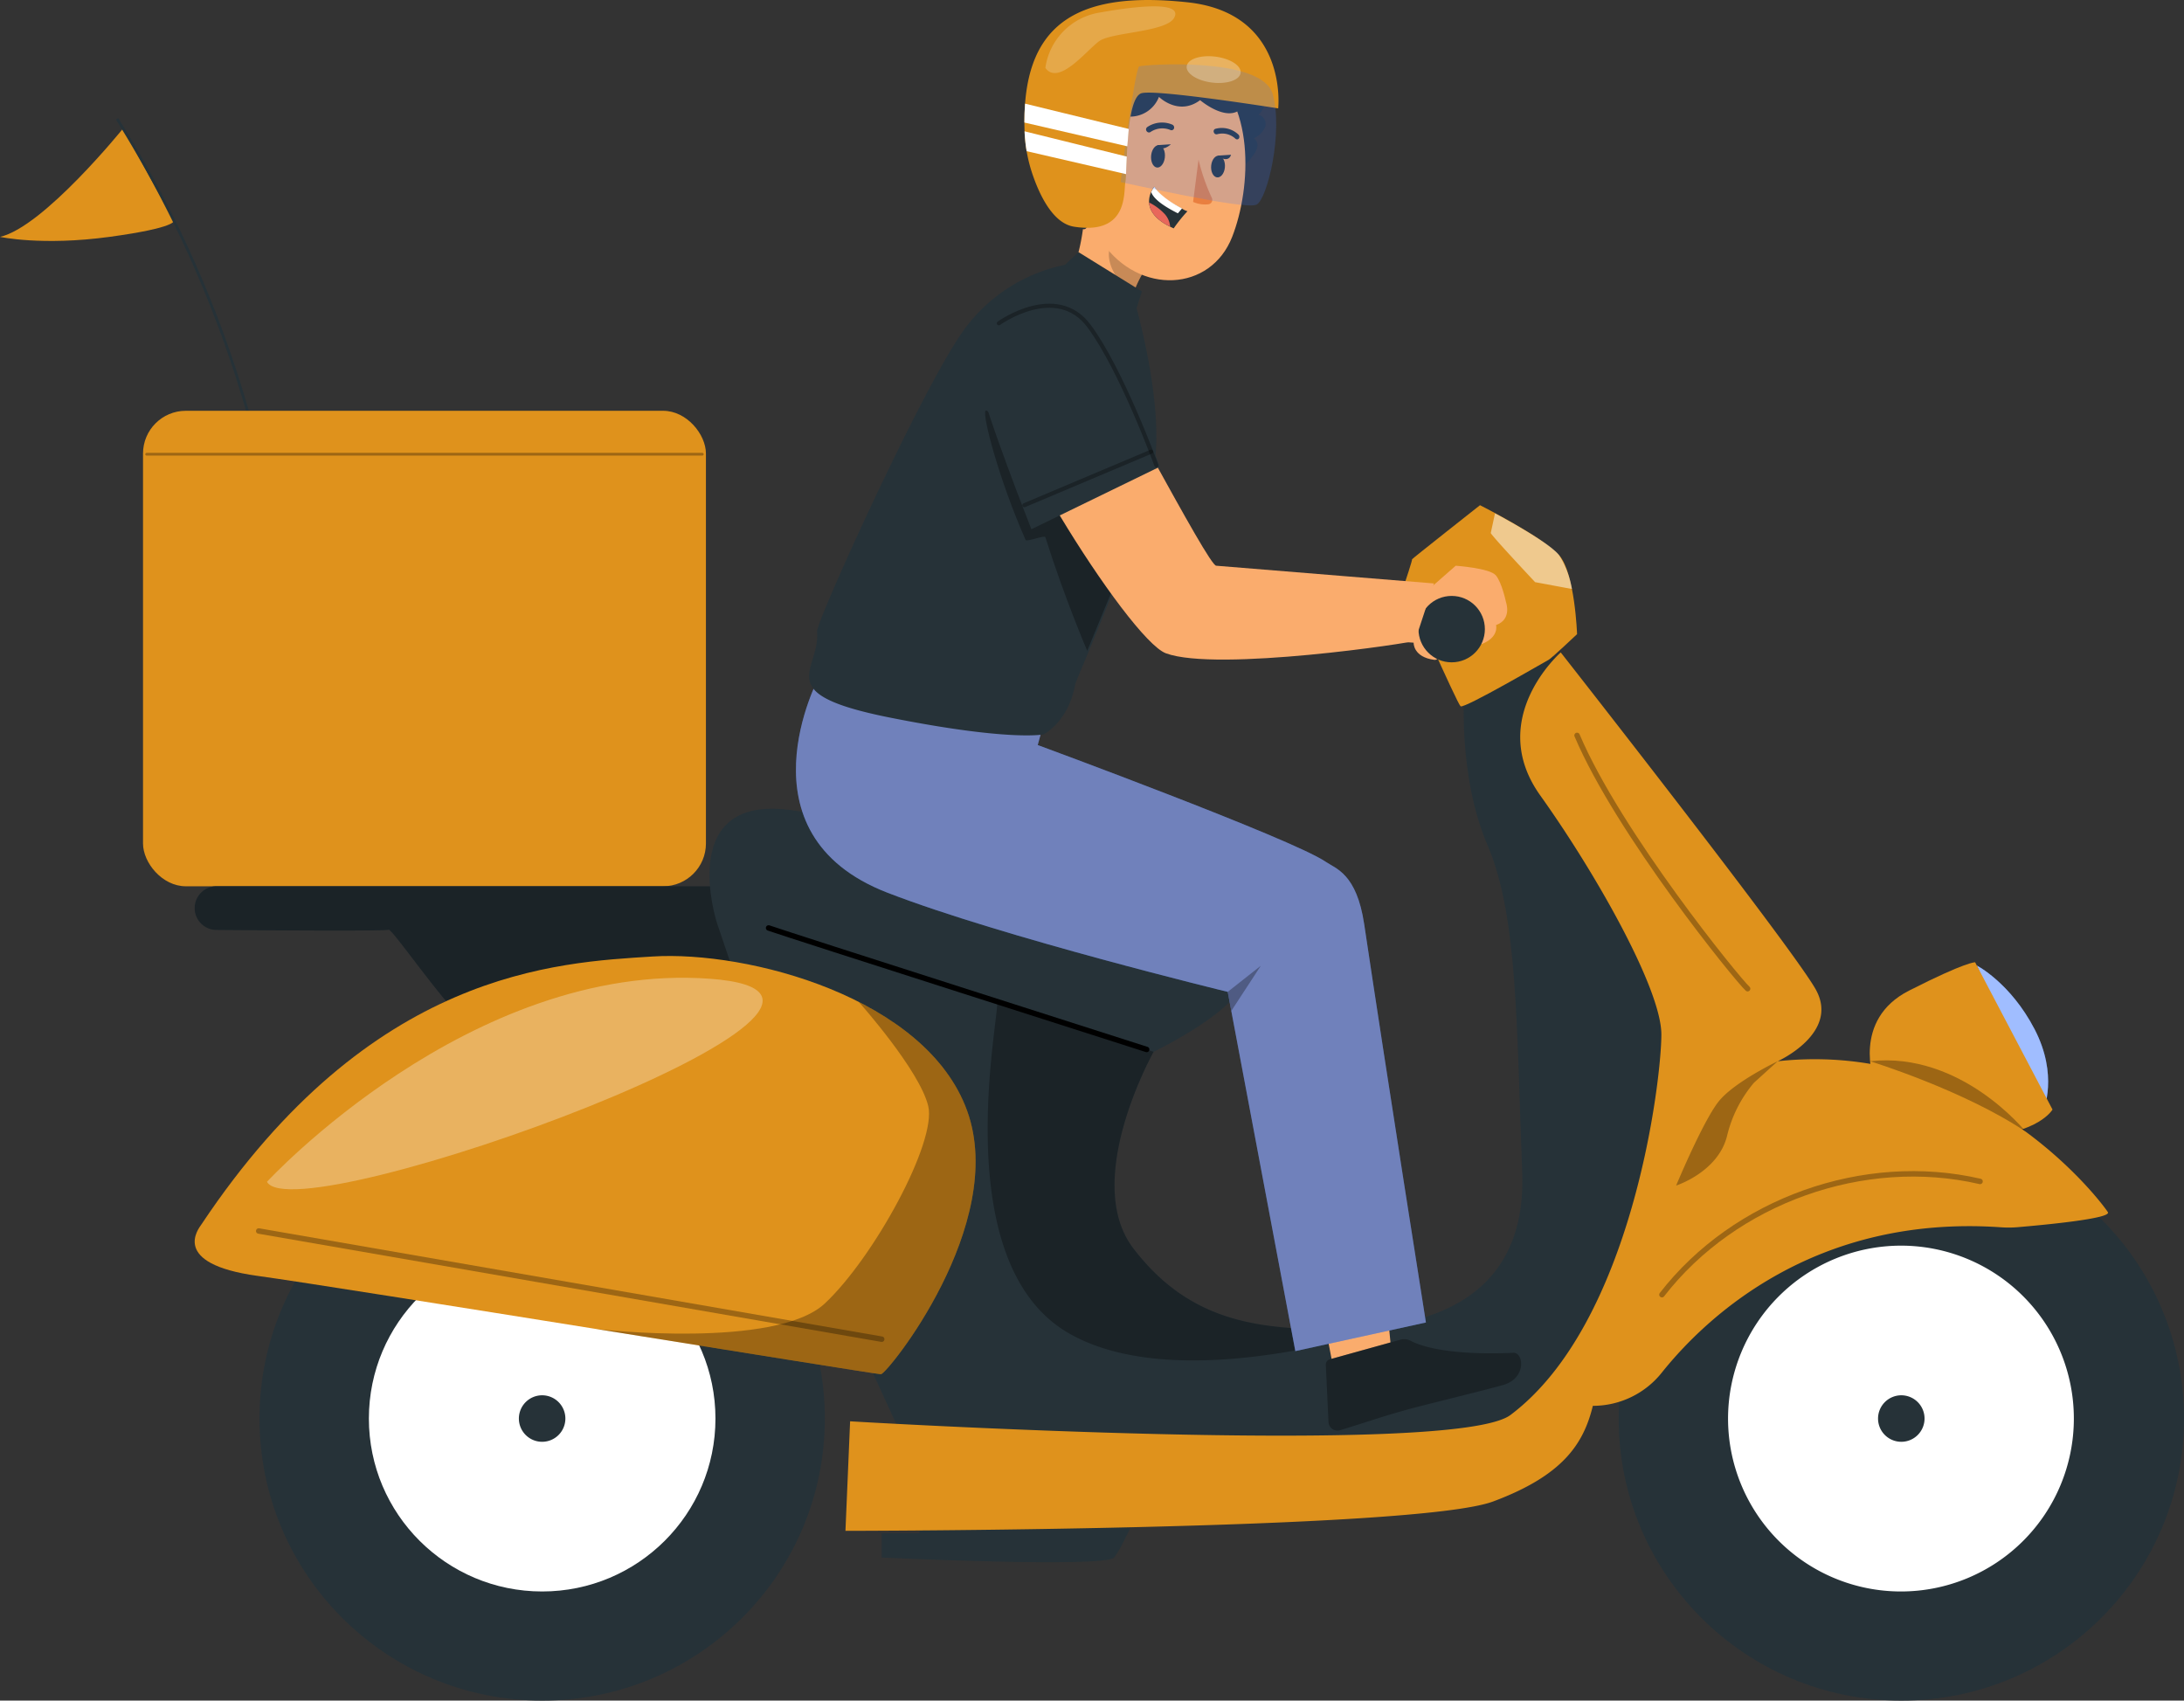 <svg id="delivery-boy" xmlns="http://www.w3.org/2000/svg" width="400.096" height="311.522" viewBox="0 0 400.096 311.522">
  <rect x="0" y="0" width="400.096" height="311.522" fill="#333333" stroke="none"/>
  <g id="Group_72" data-name="Group 72" transform="translate(0 21.771)">
    <path id="Path_226" data-name="Path 226" d="M75.837,159.886S61.269,177.934,53.3,179.734c0,0,7.654,1.69,20.062,0s11.786-2.964,11.786-2.964Z" transform="translate(-53.296 -158.115)" fill="#df921c"/>
    <path id="Path_227" data-name="Path 227" d="M98.51,212.493a210.728,210.728,0,0,0-24.125-54.348" transform="translate(-52.937 -158.145)" fill="none" stroke="#263238" stroke-miterlimit="10" stroke-width="0.5"/>
  </g>
  <rect id="Rectangle_246" data-name="Rectangle 246" width="103.123" height="87.102" rx="7.839" transform="translate(26.2 75.25)" fill="#df921c"/>
  <path id="Path_228" data-name="Path 228" d="M79.707,218.555h101.8" transform="translate(-52.847 -135.347)" fill="none" stroke="#000" stroke-linecap="round" stroke-linejoin="round" stroke-width="0.5" opacity="0.3"/>
  <g id="Group_89" data-name="Group 89" transform="translate(35.667 92.542)">
    <g id="Group_73" data-name="Group 73" transform="translate(0 69.81)">
      <path id="Path_229" data-name="Path 229" d="M184.756,296.376H92.363a4,4,0,0,0-4,4h0a4,4,0,0,0,3.96,3.995c9.148.078,31.019.237,31.565-.037.693-.346,13.207,18.137,15.3,17.3l5.1,17.083,52.564-19.376Z" transform="translate(-88.367 -296.376)" fill="#263238"/>
      <path id="Path_230" data-name="Path 230" d="M184.756,296.376H92.363a4,4,0,0,0-4,4h0a4,4,0,0,0,3.96,3.995c9.148.078,31.019.237,31.565-.037.693-.346,13.207,18.137,15.3,17.3l5.1,17.083,52.564-19.376Z" transform="translate(-88.367 -296.376)" opacity="0.3"/>
    </g>
    <path id="Path_231" data-name="Path 231" d="M182.48,303.859c-.264-.794-6.885-21.98,11.387-20.921S277.816,308.5,278.61,313.86s-16.154,13.568-16.154,13.568S249.215,351,258.749,363.444s20.921,14.564,34.426,14.83,37.869-1.854,36.81-28.865-.8-46.874-6.356-59.849-4.237-28.6-4.237-29.4,15.36-6.611,15.36-6.611l42.371,62.37-18.272,48.316s-26.483,32.044-27.277,32.572-59.585,12.976-60.379,12.976-51.9-4.767-52.169-5.825-10.593-23.3-10.593-23.3Z" transform="translate(-86.791 -227.294)" fill="#263238"/>
    <path id="Path_232" data-name="Path 232" d="M409.387,310.649s6.157,3.165,10.571,11.646,1.627,14.87,1.627,14.87Z" transform="translate(-82.91 -226.323)" fill="#407bff"/>
    <path id="Path_233" data-name="Path 233" d="M409.387,310.649s6.157,3.165,10.571,11.646,1.627,14.87,1.627,14.87Z" transform="translate(-82.91 -226.323)" fill="#fff" opacity="0.5"/>
    <path id="Path_234" data-name="Path 234" d="M219.071,409.678v3.337h-6.953v4.445s40.9,1.941,42.564,0,5.285-10.648,5.285-10.648Z" transform="translate(-86.263 -224.689)" fill="#263238"/>
    <g id="Group_80" data-name="Group 80" transform="translate(11.873 115.649)">
      <ellipse id="Ellipse_12" data-name="Ellipse 12" cx="51.782" cy="51.665" rx="51.782" ry="51.665" fill="#263238"/>
      <ellipse id="Ellipse_13" data-name="Ellipse 13" cx="31.746" cy="31.675" rx="31.746" ry="31.675" transform="translate(20.036 19.99)" fill="#fff" style="isolation: isolate"/>
      <g id="Group_74" data-name="Group 74" transform="translate(49.232 23.17)" opacity="0.3">
        <rect id="Rectangle_247" data-name="Rectangle 247" width="5.087" height="21.296" rx="2.487" fill="#fff"/>
      </g>
      <g id="Group_75" data-name="Group 75" transform="translate(49.232 58.859)" opacity="0.3">
        <path id="Path_235" data-name="Path 235" d="M153.538,401.853v16.237A2.533,2.533,0,0,1,151,420.62h-.016a2.533,2.533,0,0,1-2.535-2.529V401.853a2.532,2.532,0,0,1,2.535-2.529H151A2.533,2.533,0,0,1,153.538,401.853Z" transform="translate(-148.451 -399.324)" fill="#fff"/>
      </g>
      <g id="Group_76" data-name="Group 76" transform="translate(57.687 36.096)" opacity="0.3">
        <path id="Path_236" data-name="Path 236" d="M160.541,389.852a2.522,2.522,0,0,1-3.432-.951h0a2.526,2.526,0,0,1,.917-3.458l14.1-8.159.006,0a2.538,2.538,0,0,1,3.461.934h0l0,.007a2.527,2.527,0,0,1-.937,3.453l-14.081,8.159Z" transform="translate(-156.764 -376.942)" fill="#fff"/>
      </g>
      <g id="Group_77" data-name="Group 77" transform="translate(26.697 53.879)" opacity="0.3">
        <path id="Path_237" data-name="Path 237" d="M126.633,406.392h0l0-.007a2.527,2.527,0,0,1,.937-3.453l14.082-8.159a2.555,2.555,0,0,1,3.483.913h0a2.543,2.543,0,0,1-.932,3.476l-14.082,8.159A2.555,2.555,0,0,1,126.633,406.392Z" transform="translate(-126.292 -394.428)" fill="#fff"/>
      </g>
      <g id="Group_78" data-name="Group 78" transform="translate(57.685 53.945)" opacity="0.3">
        <path id="Path_238" data-name="Path 238" d="M175.587,406.462a2.537,2.537,0,0,1-3.463.923l-14.1-8.159a2.541,2.541,0,0,1-.916-3.475h0v0a2.539,2.539,0,0,1,3.467-.912L174.658,403l.007,0a2.526,2.526,0,0,1,.925,3.456h0Z" transform="translate(-156.763 -394.493)" fill="#fff"/>
      </g>
      <g id="Group_79" data-name="Group 79" transform="translate(26.697 36.095)" opacity="0.3">
        <path id="Path_239" data-name="Path 239" d="M145.117,388.927a2.539,2.539,0,0,1-3.469.9l-14.082-8.159-.006,0a2.527,2.527,0,0,1-.926-3.457h0a2.555,2.555,0,0,1,3.484-.93l14.082,8.159.006,0a2.525,2.525,0,0,1,.925,3.455h0Z" transform="translate(-126.292 -376.941)" fill="#fff"/>
      </g>
      <path id="Path_240" data-name="Path 240" d="M151.031,388.06h0a4.259,4.259,0,1,1-4.269,4.259A4.264,4.264,0,0,1,151.031,388.06Z" transform="translate(-99.247 -340.657)" fill="#263238"/>
    </g>
    <g id="Group_87" data-name="Group 87" transform="translate(260.865 115.649)">
      <ellipse id="Ellipse_14" data-name="Ellipse 14" cx="51.782" cy="51.665" rx="51.782" ry="51.665" fill="#263238"/>
      <path id="Path_300" data-name="Path 300" d="M31.746,0A31.675,31.675,0,1,1,0,31.675,31.711,31.711,0,0,1,31.746,0Z" transform="translate(20.036 19.99)" fill="#fff"/>
      <g id="Group_81" data-name="Group 81" transform="translate(49.233 23.169)" opacity="0.3">
        <path id="Path_241" data-name="Path 241" d="M398.367,366.761V383a2.532,2.532,0,0,1-2.535,2.529h-.016A2.532,2.532,0,0,1,393.281,383V366.761a2.533,2.533,0,0,1,2.534-2.53h.016A2.533,2.533,0,0,1,398.367,366.761Z" transform="translate(-393.281 -364.231)" fill="#fff"/>
      </g>
      <g id="Group_82" data-name="Group 82" transform="translate(49.233 58.859)" opacity="0.3">
        <path id="Path_242" data-name="Path 242" d="M398.367,401.853v16.237a2.533,2.533,0,0,1-2.535,2.529h-.016a2.532,2.532,0,0,1-2.534-2.529V401.853a2.532,2.532,0,0,1,2.534-2.529h.016A2.532,2.532,0,0,1,398.367,401.853Z" transform="translate(-393.281 -399.324)" fill="#fff"/>
      </g>
      <g id="Group_83" data-name="Group 83" transform="translate(57.687 36.096)" opacity="0.3">
        <path id="Path_243" data-name="Path 243" d="M405.371,389.852a2.522,2.522,0,0,1-3.432-.951h0a2.526,2.526,0,0,1,.916-3.458l14.1-8.159.007,0a2.538,2.538,0,0,1,3.461.934h0l0,.007a2.525,2.525,0,0,1-.936,3.453l-14.082,8.159Z" transform="translate(-401.594 -376.942)" fill="#fff"/>
      </g>
      <g id="Group_84" data-name="Group 84" transform="translate(26.697 53.879)" opacity="0.3">
        <path id="Path_244" data-name="Path 244" d="M371.463,406.392h0l0-.007a2.527,2.527,0,0,1,.936-3.453l14.082-8.159a2.556,2.556,0,0,1,3.484.913h0a2.542,2.542,0,0,1-.933,3.476l-14.082,8.159A2.554,2.554,0,0,1,371.463,406.392Z" transform="translate(-371.122 -394.428)" fill="#fff"/>
      </g>
      <g id="Group_85" data-name="Group 85" transform="translate(57.686 53.945)" opacity="0.3">
        <path id="Path_245" data-name="Path 245" d="M420.417,406.462a2.538,2.538,0,0,1-3.464.923l-14.1-8.159a2.542,2.542,0,0,1-.915-3.475h0v0a2.538,2.538,0,0,1,3.466-.912L419.488,403l.006,0a2.526,2.526,0,0,1,.926,3.456h0Z" transform="translate(-401.593 -394.493)" fill="#fff"/>
      </g>
      <g id="Group_86" data-name="Group 86" transform="translate(26.697 36.095)" opacity="0.3">
        <path id="Path_246" data-name="Path 246" d="M389.946,388.927a2.539,2.539,0,0,1-3.469.9L372.4,381.672l-.007,0a2.527,2.527,0,0,1-.925-3.457h0a2.554,2.554,0,0,1,3.483-.93l14.082,8.159.007,0a2.525,2.525,0,0,1,.925,3.455h0Z" transform="translate(-371.122 -376.941)" fill="#fff"/>
      </g>
      <path id="Path_247" data-name="Path 247" d="M395.86,388.06h0a4.259,4.259,0,1,1-4.268,4.259A4.264,4.264,0,0,1,395.86,388.06Z" transform="translate(-344.077 -340.657)" fill="#263238"/>
    </g>
    <path id="Path_248" data-name="Path 248" d="M306.278,242.212s1.524-4.572,1.4-4.572,12.447-9.907,12.447-9.907,11.559,5.843,14.48,9.145,3.3,14.48,3.3,14.48-4.7,4.445-5.207,4.7-15.5,9.018-16.132,8.51S306.278,242.212,306.278,242.212Z" transform="translate(-84.663 -227.733)" fill="#df921c"/>
    <g id="Group_88" data-name="Group 88" transform="translate(145.265 90.912)" opacity="0.3">
      <path id="Path_249" data-name="Path 249" d="M292.324,377.193c-13.506-.265-24.893-2.384-34.426-14.83s3.707-36.016,3.707-36.016-29.595-10.135-28.709-9.155-9.739,47.665,13.279,60.767c18.707,10.649,52.013,1.268,63.834-2.615A62.734,62.734,0,0,1,292.324,377.193Z" transform="translate(-231.204 -317.125)"/>
      <path id="Path_250" data-name="Path 250" d="M312.927,372.9h0Z" transform="translate(-229.814 -316.177)"/>
    </g>
    <path id="Path_251" data-name="Path 251" d="M89.6,358.1c-.487.729-5.822,7.208,10.257,9.427s113.117,18.02,114.225,18.02,23.289-27.447,15.8-48.24-40.2-29.388-57.667-28.28S120.653,311.519,89.6,358.1Z" transform="translate(-88.367 -226.353)" fill="#df921c"/>
    <path id="Path_252" data-name="Path 252" d="M206.442,395.1l-.853,20.065S310,415.1,324.242,409.785c12.729-4.747,16.546-10.488,18.267-17.521h0a16.124,16.124,0,0,0,12.609-6.057c8.061-10.091,27.915-29.017,62.118-26.651a19.606,19.606,0,0,0,2.993-.008c4.487-.378,17.343-1.568,16.629-2.758-.864-1.44-23.33-31.682-60.484-27.65,0,0,11.521-5.184,6.913-13.248s-46.66-61.636-46.66-61.636-13.825,12.1-3.744,26.21,22.177,35.426,22.177,43.779-5.257,52.905-27.649,69.7C317.042,401.72,206.442,395.1,206.442,395.1Z" transform="translate(-86.374 -227.282)" fill="#df921c"/>
    <path id="Path_253" data-name="Path 253" d="M101.384,350.234s37.2-40.391,81.137-37.2S106.7,359.8,101.384,350.234Z" transform="translate(-88.146 -226.286)" fill="#fff" opacity="0.3"/>
    <path id="Path_254" data-name="Path 254" d="M390.9,331.854s-4.149-11.239,6.4-16.6,12.1-5.187,12.1-5.187l14.179,26.974s-2.507,4.422-13.227,4.941-18.738-9.835-18.738-9.835" transform="translate(-83.238 -226.333)" fill="#df921c"/>
    <path id="Path_255" data-name="Path 255" d="M294.259,240.593l17.486,1.684,4.156-3.641s6.193.439,7.327,1.739,1.894,4.981,1.894,4.981,1.13,3.1-1.837,4.152c0,0,.642,2.234-2.724,3.523,0,0-.592-8.825-4.062-8.013s-2.362,11.132-4.49,10.865c-3.954-.5-3.821-3.149-3.821-3.149l-15.13-1.044Z" transform="translate(-84.887 -227.548)" fill="#faac6d"/>
    <circle id="Ellipse_16" data-name="Ellipse 16" cx="6.082" cy="6.082" r="6.082" transform="translate(224.189 16.621)" fill="#263238"/>
    <path id="Path_256" data-name="Path 256" d="M228.658,337.163c-3.153-8.757-10.785-15.342-19.864-19.959.26.292,11.139,12.526,12.722,19.065,1.6,6.617-9.984,27.791-18.941,36.173s-41.319,4.768-41.892,4.675h0c26.662,4.268,51.612,8.287,52.171,8.287C213.965,385.4,236.144,357.956,228.658,337.163Z" transform="translate(-87.138 -226.212)" opacity="0.3"/>
    <path id="Path_257" data-name="Path 257" d="M373.831,327.887s-7.945,3.777-10.813,7.362-7.8,15.414-7.8,15.414,7.586-2.425,9.3-8.964a23.534,23.534,0,0,1,4.945-9.855Z" transform="translate(-83.83 -226.03)" opacity="0.3"/>
    <path id="Path_258" data-name="Path 258" d="M390.161,327.89s17.19,5.306,28.487,12.895C418.648,340.784,406.862,326.041,390.161,327.89Z" transform="translate(-83.237 -226.033)" opacity="0.3"/>
    <path id="Path_259" data-name="Path 259" d="M99.9,358.467c31.772,5.5,82.353,14.313,114.126,19.817" transform="translate(-88.171 -225.51)" fill="none" stroke="#000" stroke-linecap="round" stroke-linejoin="round" stroke-width="1" opacity="0.3"/>
    <path id="Path_260" data-name="Path 260" d="M261.006,326.139c-.634-.216-65.961-21.078-69.26-22.257" transform="translate(-86.61 -226.438)" fill="none" stroke="#000" stroke-linecap="round" stroke-linejoin="round" stroke-width="1"/>
    <path id="Path_261" data-name="Path 261" d="M352.664,370.307c13.334-17.222,37.061-25.668,58.277-20.745" transform="translate(-83.874 -225.686)" fill="none" stroke="#000" stroke-linecap="round" stroke-linejoin="round" stroke-width="1" opacity="0.3"/>
    <path id="Path_262" data-name="Path 262" d="M321.827,232.816c.554.933,8.131,8.992,8.131,8.992l6.743,1.251a16.691,16.691,0,0,0-2.362-6.207c-1.76-2.382-11.733-7.647-11.733-7.647Z" transform="translate(-84.398 -227.708)" fill="#fff" opacity="0.5"/>
    <path id="Path_263" data-name="Path 263" d="M337.376,269.2c7.622,17.952,29.414,44.76,31.242,46.4" transform="translate(-84.134 -227.028)" fill="none" stroke="#000" stroke-linecap="round" stroke-linejoin="round" stroke-width="1" opacity="0.3"/>
  </g>
  <g id="Group_96" data-name="Group 96" transform="translate(145.811)">
    <g id="Group_91" data-name="Group 91" transform="translate(41.852)">
      <g id="Group_90" data-name="Group 90" transform="translate(0.22 0.614)">
        <path id="Path_264" data-name="Path 264" d="M278.643,151.258a3.611,3.611,0,0,1,1.43,6.253,1.708,1.708,0,0,1,1.229,2.266,4.055,4.055,0,0,1-2.051,2.058,1.463,1.463,0,0,1,.641,1.416,3.381,3.381,0,0,1-.623,1.5,10.526,10.526,0,0,1-5.6,4.221s.157-15.769.638-15.969S278.643,151.258,278.643,151.258Z" transform="translate(-237.433 -137.105)" fill="#263238"/>
        <path id="Path_265" data-name="Path 265" d="M257.825,189.633a20.422,20.422,0,0,1,2.212-4.383l-2.589-2.216-8.519-12.092c.1,6.55-1.284,17.978-7.326,20.821l14.656,7.5C254.1,196.856,256.922,192.245,257.825,189.633Z" transform="translate(-237.978 -136.77)" fill="#faac6d"/>
        <path id="Path_266" data-name="Path 266" d="M257.449,190.092c-2.541-2.152-5.15-5.582-4.218-8.841a15.775,15.775,0,0,1,1.4-3.438l4.455,8.56A19.428,19.428,0,0,0,257.449,190.092Z" transform="translate(-237.784 -136.654)" opacity="0.2"/>
        <path id="Path_267" data-name="Path 267" d="M248.8,159.344c-.813,10.712-1.38,15.217,3.13,21.666,6.785,9.7,19.856,9.027,23.788-1.065,3.538-9.082,4.272-25.074-5.336-31.253C260.911,142.6,249.608,148.632,248.8,159.344Z" transform="translate(-237.865 -137.19)" fill="#faac6d"/>
        <path id="Path_268" data-name="Path 268" d="M260.66,164.7c-.136,1.125.313,2.144,1,2.275s1.362-.674,1.5-1.8-.313-2.144-1-2.275S260.8,163.579,260.66,164.7Z" transform="translate(-237.654 -136.907)" fill="#263238"/>
        <path id="Path_269" data-name="Path 269" d="M271.476,166.535c-.13,1.09.323,2.08,1.013,2.211s1.353-.647,1.483-1.737-.323-2.081-1.013-2.212S271.607,165.444,271.476,166.535Z" transform="translate(-237.471 -136.875)" fill="#263238"/>
        <path id="Path_270" data-name="Path 270" d="M260.14,160.609a.472.472,0,0,0,.4-.057,3.858,3.858,0,0,1,3.64-.383.482.482,0,0,0,.666-.249.571.571,0,0,0-.276-.715,4.814,4.814,0,0,0-4.607.431.537.537,0,0,0-.133.734A.551.551,0,0,0,260.14,160.609Z" transform="translate(-237.67 -136.977)" fill="#263238"/>
        <path id="Path_271" data-name="Path 271" d="M276.279,161.871a.4.4,0,0,0,.28-.19.575.575,0,0,0-.147-.722,4.418,4.418,0,0,0-4.227-1,.484.484,0,0,0-.227.65.5.5,0,0,0,.617.324,3.538,3.538,0,0,1,3.342.832A.464.464,0,0,0,276.279,161.871Z" transform="translate(-237.463 -136.96)" fill="#263238"/>
        <path id="Path_272" data-name="Path 272" d="M269.207,165.486a36.294,36.294,0,0,0,2.432,7,.826.826,0,0,1-.592,1.18,5.3,5.3,0,0,1-2.835-.431Z" transform="translate(-237.526 -136.863)" fill="#e97f3f"/>
        <path id="Path_273" data-name="Path 273" d="M261.735,162.888l2.517-.164S262.624,164.305,261.735,162.888Z" transform="translate(-237.636 -136.91)" fill="#263238"/>
        <path id="Path_274" data-name="Path 274" d="M272.569,164.778l2.518-.164S274.744,166.3,272.569,164.778Z" transform="translate(-237.452 -136.878)" fill="#263238"/>
        <path id="Path_275" data-name="Path 275" d="M250.539,169.608s3.825.085,2.692-4.549c0,0,4.542-1.576,2.939-7.063a5.648,5.648,0,0,0,6.3-3.522s3.569,3.563,7.538.6c0,0,5.861,4.992,8.23.588,0,0,8.564-2,1.986-7.21,0,0,1.535-11.447-9.774-7.155,0,0-5.133-8.159-12.874-1.056,0,0-6.455-3.165-8.9,4.661,0,0-7.047-.738-7.86,9.2,0,0-5.811,3.126-.617,8.853,0,0-1.059,2.733,2.024,5.858,0,0,.673,3.982,3.332,4.828,0,0,1.867,5.543,3.329,5.046S248.829,172.109,250.539,169.608Z" transform="translate(-238.039 -137.342)" fill="#263238"/>
        <path id="Path_276" data-name="Path 276" d="M244.808,167.269a8.607,8.607,0,0,0,4.455,4.852c2.674,1.172,4.872-3.075,4.391-6.034a5.693,5.693,0,0,0-5.706-4.7C245.18,161.477,243.8,164.555,244.808,167.269Z" transform="translate(-237.929 -136.933)" fill="#faac6d"/>
        <path id="Path_277" data-name="Path 277" d="M251.487,167.854a3.886,3.886,0,0,0-3.466-4.255" transform="translate(-237.869 -136.895)" fill="none" stroke="#000" stroke-linecap="round" stroke-linejoin="round" stroke-width="0.5" opacity="0.2"/>
        <path id="Path_278" data-name="Path 278" d="M267.309,174.861A28.592,28.592,0,0,0,264.789,178l-.647-.306c-2.882-1.415-3.754-3.026-3.864-4.433a4.306,4.306,0,0,1,.381-1.93,3.939,3.939,0,0,1,.578-.968c1.03,1.935,3.748,3.308,5.154,4.066A3.368,3.368,0,0,0,267.309,174.861Z" transform="translate(-237.661 -136.78)" fill="#263238"/>
        <path id="Path_279" data-name="Path 279" d="M266.32,174.344l-.768.9c-2.67-1.345-4.445-2.641-4.889-3.889a3.961,3.961,0,0,1,.579-.968C262.329,172.079,264.932,173.647,266.32,174.344Z" transform="translate(-237.654 -136.78)" fill="#fff"/>
        <path id="Path_280" data-name="Path 280" d="M264.143,177.642c-2.882-1.415-3.754-3.026-3.864-4.433a9.923,9.923,0,0,1,2.931,2.189A3.923,3.923,0,0,1,264.143,177.642Z" transform="translate(-237.66 -136.732)" fill="#e8675b"/>
      </g>
      <path id="Path_281" data-name="Path 281" d="M237.835,160.183a27.79,27.79,0,0,0,1.346,8.1c1.3,3.956,3.779,9.351,7.725,9.98,10.086,1.6,9.059-6.46,9.415-8.167s-.013-15.613,3.027-16.3,24.969,2.794,24.969,2.794,1.933-17.453-16.628-19.433C246.9,134.935,237.438,141.468,237.835,160.183Z" transform="translate(-237.822 -136.738)" fill="#df921c"/>
      <path id="Path_282" data-name="Path 282" d="M255.154,169.9c.463.037,22.92,5.209,24.918,4.12s4.875-13.251,2.957-20.218-23.665-5.438-24.468-5.1S255.154,169.9,255.154,169.9Z" transform="translate(-237.528 -136.541)" fill="#407bff" opacity="0.2"/>
      <path id="Path_283" data-name="Path 283" d="M237.944,155.408l19,4.638-.264,3.18-18.86-4.358C237.817,157.76,237.854,156.611,237.944,155.408Z" transform="translate(-237.822 -136.421)" fill="#fff"/>
      <path id="Path_284" data-name="Path 284" d="M237.853,160.389l18.729,4.631-.137,3.214-18.213-4.207A29.013,29.013,0,0,1,237.853,160.389Z" transform="translate(-237.822 -136.336)" fill="#fff"/>
      <path id="Path_285" data-name="Path 285" d="M241.6,149.161a11.953,11.953,0,0,1,10.012-10.151c9.16-1.637,15.042-1.637,13.575.982s-11.442,2.62-13.713,4.256S244.041,152.543,241.6,149.161Z" transform="translate(-237.758 -136.719)" fill="#fff" opacity="0.2"/>
      <path id="Path_286" data-name="Path 286" d="M276.938,149.919c-.161,1.314-2.5,2.107-5.232,1.773s-4.81-1.67-4.65-2.984,2.5-2.106,5.232-1.772S277.1,148.606,276.938,149.919Z" transform="translate(-237.326 -136.566)" fill="#fff" opacity="0.3"/>
    </g>
    <g id="Group_92" data-name="Group 92" transform="translate(93.568 220.474)">
      <path id="Path_287" data-name="Path 287" d="M293.785,384.875l10.479-3.434-2.737-27.914-12.854,4.7Z" transform="translate(-288.673 -353.526)" fill="#faac6d"/>
      <path id="Path_288" data-name="Path 288" d="M292.178,376.5l-3.5-18.272,12.853-4.7,2,20.422Z" transform="translate(-288.673 -353.526)" opacity="0.2"/>
      <path id="Path_289" data-name="Path 289" d="M305.772,378.049l-12.948,3.6a.988.988,0,0,0-.706,1.008l.49,10.44a1.643,1.643,0,0,0,2.074,1.54c4.145-1.233,7.119-2.332,12.367-3.789,3.228-.9,13.055-3.251,17.514-4.49,4.361-1.211,3.832-6,1.9-5.912-8.674.4-15.517-.46-18.783-2.191A2.578,2.578,0,0,0,305.772,378.049Z" transform="translate(-288.615 -353.111)" fill="#263238"/>
      <path id="Path_290" data-name="Path 290" d="M305.772,378.049l-12.948,3.6a.988.988,0,0,0-.706,1.008l.49,10.44a1.643,1.643,0,0,0,2.074,1.54c4.145-1.233,7.119-2.332,12.367-3.789,3.228-.9,13.055-3.251,17.514-4.49,4.361-1.211,3.832-6,1.9-5.912-8.674.4-15.517-.46-18.783-2.191A2.578,2.578,0,0,0,305.772,378.049Z" transform="translate(-288.615 -353.111)" opacity="0.3"/>
    </g>
    <g id="Group_93" data-name="Group 93" transform="translate(0 123.963)">
      <path id="Path_291" data-name="Path 291" d="M200.928,258.629s-15.446,28.746,12.495,39.561c21.052,8.149,62.345,18.169,62.345,18.169l12.387,65.806,23.924-5.242s-6.986-44.047-11.306-72.952c-1.384-9.262-5.166-10.155-7.1-11.471-6.22-4.226-52.707-21.355-52.707-21.355l1.071-3.91Z" transform="translate(-196.67 -258.629)" fill="#407bff"/>
      <path id="Path_292" data-name="Path 292" d="M200.928,258.629s-15.446,28.746,12.495,39.561c21.052,8.149,62.345,18.169,62.345,18.169l12.387,65.806,23.924-5.242s-6.986-44.047-11.306-72.952c-1.384-9.262-5.166-10.155-7.1-11.471-6.22-4.226-52.707-21.355-52.707-21.355l1.071-3.91Z" transform="translate(-196.67 -258.629)" fill="#df921c" opacity="0.3"/>
      <path id="Path_293" data-name="Path 293" d="M274.446,315.474l6.065-4.785-5.408,8.276Z" transform="translate(-195.347 -257.744)" opacity="0.3"/>
    </g>
    <g id="Group_94" data-name="Group 94" transform="translate(2.416 46.188)">
      <path id="Path_294" data-name="Path 294" d="M247.015,184.241a30.382,30.382,0,0,0-20.643,13.638c-7.965,12.127-26.027,51.974-25.873,53.74.629,7.253-8.748,11.354,13.317,15.755s28.18,3.083,28.18,3.083,4.538-2.228,5.793-9.164c.151-.83,11.681-26.851,14.248-38.789s-3.675-32.521-3.675-32.521l-1.379,3.005Z" transform="translate(-199.045 -182.119)" fill="#263238"/>
      <path id="Path_295" data-name="Path 295" d="M253.786,244.178s-21.74-34.935-22.965-33.447c-.624.76,2.441,12.556,7.342,23.657.188.425,3.484-.942,3.624-.5,3.5,11.12,7.667,20.812,7.667,20.812C250.208,252.876,253.786,244.178,253.786,244.178Z" transform="translate(-198.507 -181.669)" opacity="0.3"/>
      <path id="Path_296" data-name="Path 296" d="M244.683,184.911l2.937-2.757,11.613,7.191-1.923,6.124Z" transform="translate(-198.27 -182.154)" fill="#263238"/>
    </g>
    <path id="Path_297" data-name="Path 297" d="M247.136,195.032c-1.269-1.7-12.043-1.331-14.844,6.268s24.695,51.6,31.555,54.136c9.356,3.456,45.379-1.946,45.645-2.308l3.455-10.491-39.874-3.245C271.66,239.624,252.3,201.931,247.136,195.032Z" transform="translate(-196.067 -135.761)" fill="#faac6d"/>
    <g id="Group_95" data-name="Group 95" transform="translate(33.527 55.219)">
      <path id="Path_298" data-name="Path 298" d="M239.243,232.762l23.49-11.43s-10.507-31.366-19.646-30.269-14.259,8.958-13.345,14.441S239.243,232.762,239.243,232.762Z" transform="translate(-229.636 -191.034)" fill="#263238"/>
      <path id="Path_299" data-name="Path 299" d="M233.22,195.019s10.52-7.546,16.509.494,12.345,25.52,12.345,25.52" transform="translate(-229.575 -191.021)" fill="none" stroke="#000" stroke-linecap="round" stroke-linejoin="round" stroke-width="0.75" opacity="0.3"/>
      <line id="Line_14" data-name="Line 14" y1="9.803" x2="23.228" transform="translate(8.326 27.519)" fill="none" stroke="#000" stroke-linecap="round" stroke-linejoin="round" stroke-width="0.75" opacity="0.3"/>
    </g>
  </g>
</svg>
